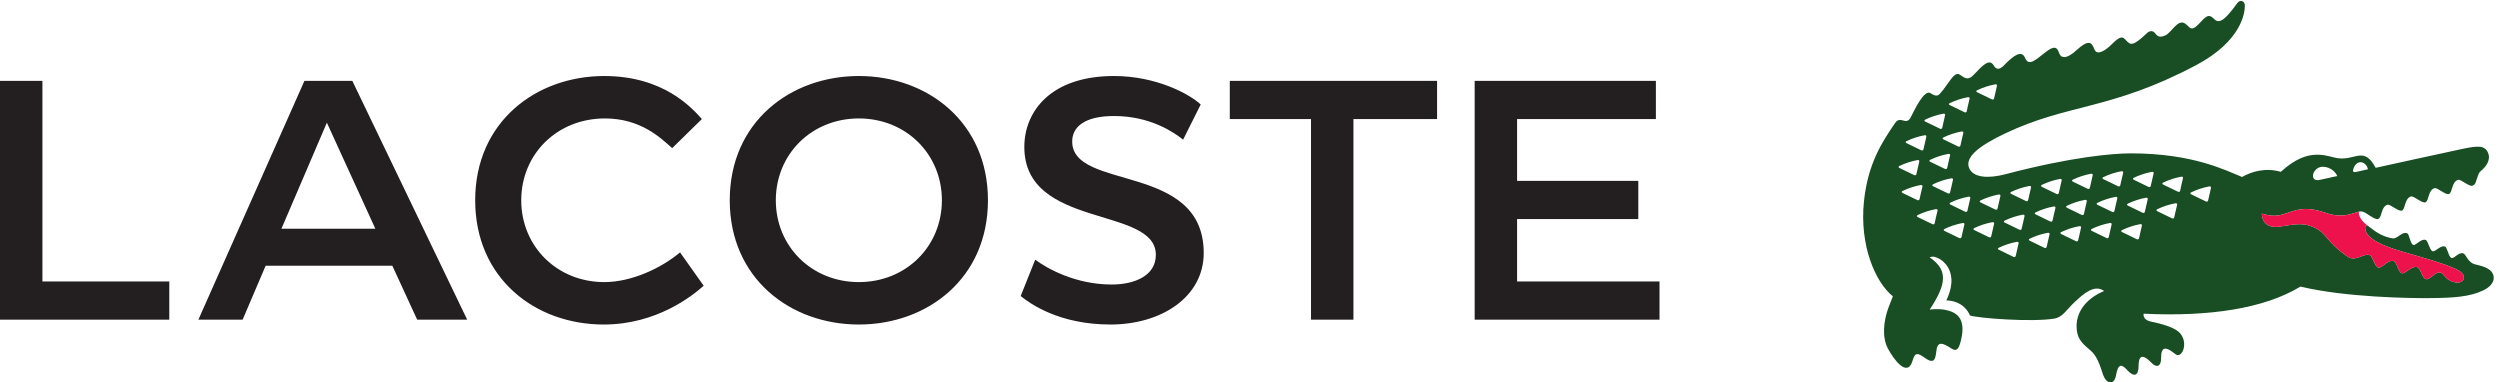 <?xml version="1.0" encoding="UTF-8"?> <svg xmlns="http://www.w3.org/2000/svg" viewBox="0 0 773.06 118.27"><g transform="matrix(.133 0 0 -.133 0 118.267)"><path d="m759.984 603.992 112.735-246.609h-218.426zm-661.347 97.231h-98.637v-555.215h393.594v88.769h-294.957zm2949.463-88.782v-466.433h98.64v466.433h194.47v88.782h-481.97v-88.782zm-1051.28-379.074c-109.91 0-193.05 83.149-193.05 190.254 0 107.094 83.14 190.238 193.05 190.238 109.92 0 193.07-83.144 193.07-190.238 0-107.105-83.15-190.254-193.07-190.254zm-590.45 380.492c83.15 0 129.65-45.089 156.43-69.054l69.05 67.636c-22.55 25.372-88.78 100.059-226.88 100.059-159.24 0-300.17-107.09-300.17-288.879 0-181.797 139.52-288.894 298.76-288.894 122.61 0 205.74 66.242 232.51 90.195l-54.96 77.5c-43.68-36.649-112.73-69.055-176.14-69.055-109.92 0-193.07 83.149-193.07 190.254 0 107.094 83.15 190.238 194.47 190.238zm966.71-412.89c22.56-18.332 90.2-66.242 208.58-66.242 119.76 0 217 64.816 217 166.289 0 211.379-305.78 143.742-305.78 259.289 0 32.41 26.76 59.187 97.22 59.187 84.55 0 139.5-38.047 160.64-54.961l40.89 81.739c-25.38 23.957-102.88 66.23-201.53 66.23-147.97 0-208.55-83.145-208.55-164.871 0-191.652 305.79-136.699 305.79-250.852 0-47.91-47.91-69.035-102.87-69.035-83.15 0-149.39 36.625-177.56 57.778zm1476.85 500.254h-421.35v-555.215h429.79v88.769h-331.15v145.145h281.84v88.789h-281.84v143.73h322.71zm-2879.985-555.215h116.245l-267.018 555.215h-111.336l-246.606-555.215h102.875l53.547 125.418h294.528zm1026.875-11.281c159.25 0 300.17 107.097 300.17 288.894 0 181.789-140.92 288.879-300.17 288.879-159.23 0-300.15-107.09-300.15-288.879 0-181.797 140.92-288.894 300.15-288.894z" fill="#231f20"></path><path d="m5140.51 452.434c-2.3-9.512-4.52-19.278-6.61-29.239-.51-2.414-2.85-3.547-5.14-2.382-10.75 5.253-22.14 10.808-34.32 16.621-2.63 1.171-2.69 3.359-.04 4.589 13.31 6.383 27.4 10.997 41.95 13.731 2.91.547 4.77-.996 4.16-3.32zm-65.07 22.675c-2.3-9.535-4.57-19.296-6.56-29.257-.56-2.403-2.83-3.536-5.12-2.403-10.84 5.293-22.22 10.899-34.35 16.621-2.63 1.25-2.69 3.379 0 4.629 13.23 6.387 27.3 11.055 41.91 13.707 2.85.571 4.79-.965 4.12-3.297zm-20.38-91.156c-.48-2.437-2.74-3.445-5.07-2.41-10.75 5.266-22.14 10.859-34.31 16.633-2.62 1.23-2.65 3.355-.04 4.597 13.26 6.438 27.38 11.075 41.93 13.782 2.9.476 4.81-1.067 4.22-3.34-2.4-9.492-4.57-19.317-6.73-29.262zm-47.87 102.309c-2.36-9.465-4.6-19.239-6.67-29.199-.51-2.461-2.74-3.575-5.1-2.461-10.74 5.347-22.14 10.886-34.27 16.64-2.68 1.231-2.74 3.36-.1 4.625 13.29 6.43 27.44 11.059 42 13.774 2.86.468 4.77-1.086 4.14-3.379zm-13.72-60.141c-2.32-9.449-4.56-19.187-6.66-29.156-.52-2.481-2.8-3.574-5.1-2.481-10.73 5.293-22.18 10.907-34.33 16.661-2.6 1.226-2.65 3.398-.05 4.656 13.28 6.355 27.37 10.976 41.99 13.703 2.88.555 4.74-1.016 4.15-3.383zm-13.56-61.465c-2.4-9.488-4.6-19.234-6.68-29.195-.51-2.465-2.79-3.535-5.12-2.465-10.73 5.266-22.12 10.91-34.3 16.66-2.59 1.235-2.66 3.403-.05 4.629 13.29 6.391 27.39 11.039 41.94 13.735 2.89.566 4.82-.997 4.21-3.364zm-50.25 93.899c-.43-2.45-2.71-3.543-5.02-2.45-10.84 5.321-22.18 10.868-34.36 16.629-2.63 1.243-2.71 3.321-.06 4.602 13.31 6.426 27.41 11.094 42.02 13.758 2.85.5 4.72-.985 4.15-3.379-2.41-9.461-4.59-19.188-6.73-29.16zm-6.89-30.457c-2.33-9.551-4.59-19.2-6.62-29.25-.63-2.371-2.82-3.504-5.16-2.371-10.74 5.261-22.2 10.847-34.32 16.582-2.61 1.257-2.63 3.379-.05 4.629 13.26 6.445 27.38 11.054 41.97 13.765 2.93.5 4.8-1.031 4.18-3.355zm-13.26-60.703c-2.35-9.532-4.55-19.2-6.62-29.219-.49-2.383-2.8-3.52-5.08-2.383-10.79 5.273-22.17 10.859-34.36 16.602-2.6 1.25-2.67 3.359-.06 4.57 13.3 6.441 27.33 11.109 41.98 13.808 2.87.489 4.74-1.054 4.14-3.378zm-55.69 82.898c-10.85 5.215-22.24 10.867-34.39 16.574-2.57 1.25-2.62 3.399-.04 4.664 13.32 6.371 27.41 11 42.03 13.703 2.82.52 4.71-1.004 4.14-3.347-2.37-9.492-4.59-19.25-6.66-29.219-.55-2.375-2.81-3.516-5.08-2.375zm-2.05-29.109c-2.36-9.446-4.59-19.18-6.64-29.239-.52-2.461-2.83-3.515-5.09-2.382-10.82 5.214-22.13 10.847-34.32 16.582-2.66 1.289-2.73 3.359-.1 4.617 13.32 6.457 27.4 11.086 42.01 13.75 2.87.468 4.74-1.082 4.14-3.328zm-13.3-61.153c-2.37-9.496-4.56-19.179-6.66-29.218-.51-2.461-2.73-3.516-5.04-2.422-10.82 5.269-22.15 10.855-34.39 16.64-2.6 1.258-2.68 3.336-.1 4.586 13.38 6.469 27.44 11.117 42.03 13.75 2.88.531 4.78-1.051 4.16-3.336zm-56.81 78.153c-10.83 5.285-22.21 10.871-34.32 16.632-2.62 1.192-2.76 3.258-.1 4.61 13.31 6.426 27.36 11.015 41.97 13.719 2.9.488 4.75-1.004 4.18-3.379-2.33-9.403-4.61-19.207-6.66-29.149-.47-2.492-2.8-3.554-5.07-2.433zm-9.52-61.602c-.48-2.41-2.73-3.523-5.06-2.41-10.76 5.312-22.22 10.898-34.3 16.656-2.57 1.203-2.7 3.305-.06 4.563 13.28 6.464 27.41 11.101 41.94 13.742 2.87.484 4.81-.977 4.21-3.352-2.37-9.48-4.62-19.265-6.73-29.199zm-13.67-61.18c-.49-2.433-2.77-3.507-5.09-2.433-10.79 5.304-22.13 10.871-34.3 16.64-2.62 1.204-2.72 3.352-.08 4.637 13.28 6.418 27.42 11.035 41.99 13.715 2.85.477 4.76-1.016 4.2-3.359-2.41-9.454-4.59-19.239-6.72-29.2zm-43.03 108.817c-.5-2.449-2.75-3.563-5.03-2.434-10.84 5.219-22.2 10.766-34.38 16.645-2.58 1.133-2.72 3.34-.06 4.566 13.3 6.418 27.38 10.957 41.99 13.75 2.91.531 4.75-1.043 4.18-3.394-2.35-9.465-4.62-19.2-6.7-29.133zm-8.41-37.528c-2.37-9.492-4.59-19.23-6.69-29.199-.54-2.383-2.83-3.547-5.13-2.383-10.72 5.235-22.15 10.879-34.28 16.602-2.61 1.211-2.65 3.34-.06 4.609 13.25 6.383 27.4 10.996 41.96 13.75 2.89.504 4.82-1.054 4.2-3.379zm-13.81-63.144c-2.34-9.473-4.53-19.192-6.64-29.141-.54-2.422-2.78-3.554-5.1-2.422-10.74 5.254-22.13 10.84-34.31 16.649-2.62 1.183-2.66 3.301-.09 4.562 13.3 6.407 27.38 11.043 42.04 13.731 2.82.554 4.76-1.028 4.1-3.379zm-54.03 78.457c-10.8 5.254-22.2 10.859-34.37 16.543-2.59 1.23-2.66 3.418-.05 4.648 13.29 6.368 27.45 11.035 41.97 13.789 2.94.465 4.78-1.015 4.21-3.379-2.42-9.511-4.59-19.238-6.7-29.199-.48-2.461-2.74-3.578-5.06-2.402zm-2.89-32.734c-2.38-9.532-4.61-19.278-6.67-29.258-.53-2.383-2.78-3.535-5.08-2.383-10.79 5.254-22.17 10.84-34.3 16.609-2.6 1.192-2.7 3.332-.1 4.66 13.29 6.356 27.39 11.012 41.94 13.719 2.94.528 4.85-1.086 4.21-3.347zm-62.05 30.097c-.53-2.492-2.79-3.527-5.09-2.492-10.79 5.371-22.17 10.891-34.35 16.652-2.64 1.231-2.65 3.34-.05 4.668 13.3 6.383 27.4 11.016 42.01 13.692 2.81.562 4.71-.981 4.16-3.282-2.4-9.55-4.59-19.296-6.68-29.238zm-13.77-61.242c-.5-2.449-2.79-3.555-5.11-2.449-10.74 5.273-22.13 10.906-34.28 16.601-2.63 1.289-2.71 3.387-.08 4.688 13.28 6.308 27.4 10.976 42.01 13.719 2.87.5 4.77-1.043 4.19-3.34-2.38-9.481-4.61-19.227-6.73-29.219zm-65.98 118.125c-2.57 1.211-2.6 3.352 0 4.563 13.28 6.464 27.39 11.113 41.96 13.789 2.82.507 4.73-1.028 4.19-3.34-2.37-9.453-4.62-19.258-6.67-29.239-.5-2.421-2.79-3.515-5.1-2.382-10.76 5.23-22.15 10.839-34.38 16.609zm3.62-85.906c-.51-2.414-2.79-3.535-5.1-2.383-10.8 5.273-22.19 10.848-34.36 16.609-2.57 1.211-2.69 3.371-.07 4.621 13.29 6.407 27.43 11.043 41.99 13.692 2.91.586 4.81-.957 4.26-3.274-2.45-9.539-4.65-19.336-6.72-29.265zm-74.6 70.191c-2.58 1.281-2.67 3.363-.05 4.66 13.27 6.418 27.4 11.067 41.99 13.797 2.87.492 4.77-1.012 4.2-3.316-2.39-9.524-4.63-19.278-6.74-29.258-.52-2.465-2.75-3.594-5.07-2.426-10.75 5.305-22.21 10.863-34.33 16.543zm-7.44 62.793c13.34 6.399 27.49 10.996 42.08 13.735 2.86.593 4.76-.997 4.14-3.313-2.38-9.52-4.6-19.246-6.68-29.18-.57-2.468-2.8-3.621-5.12-2.453-10.82 5.293-22.15 10.863-34.36 16.606-2.58 1.211-2.61 3.3-.06 4.605zm16.48 57.668c13.32 6.453 27.38 11.008 41.97 13.703 2.87.567 4.76-.988 4.22-3.261-2.41-9.551-4.61-19.297-6.7-29.219-.52-2.442-2.8-3.633-5.14-2.442-10.72 5.301-22.11 10.879-34.32 16.661-2.56 1.21-2.63 3.339-.03 4.558zm43.66 50.129c13.22 6.426 27.35 11.031 42 13.738 2.87.539 4.74-1.004 4.11-3.332-2.33-9.48-4.57-19.195-6.61-29.195-.51-2.434-2.81-3.574-5.16-2.434-10.78 5.254-22.18 10.852-34.3 16.629-2.65 1.242-2.67 3.324-.04 4.594zm57.67-83.066c-2.39-9.493-4.6-19.211-6.71-29.18-.52-2.434-2.75-3.637-5.08-2.434-10.79 5.246-22.16 10.852-34.33 16.614-2.58 1.171-2.66 3.32-.04 4.636 13.3 6.399 27.48 10.989 42.01 13.692 2.81.519 4.75-.965 4.15-3.328zm26.59 55.39c2.95.528 4.83-1 4.19-3.359-2.33-9.504-4.59-19.238-6.69-29.192-.47-2.421-2.69-3.535-5.02-2.421-10.8 5.332-22.2 10.832-34.33 16.621-2.61 1.211-2.72 3.351-.08 4.64 13.26 6.407 27.37 11.035 41.93 13.711zm-27.3 65.996c13.28 6.383 27.34 11.035 41.96 13.75 2.86.489 4.74-1.054 4.17-3.371-2.38-9.511-4.63-19.207-6.66-29.199-.49-2.48-2.75-3.547-5.08-2.41-10.83 5.254-22.17 10.859-34.33 16.601-2.64 1.211-2.73 3.379-.06 4.629zm63.61 29.903c13.32 6.414 27.38 11.015 41.99 13.769 2.88.488 4.77-1.039 4.14-3.332-2.37-9.48-4.59-19.25-6.64-29.18-.52-2.468-2.79-3.593-5.11-2.468-10.8 5.269-22.18 10.894-34.32 16.609-2.59 1.203-2.7 3.352-.06 4.602zm803.76-177.895c19.37-.015 31.31-14.879 33.47-21.598 0 0-29.13-6.437-41.81-9.101-8.29-1.762-13.72 1.777-14.54 8.277-1.04 7.231 6.72 22.563 22.88 22.422zm71.93-2.234c2.98 7.617 9.24 12.824 15.71 12.832 11.56.012 17.12-12.625 17.08-16.492l-27.94-6.235c-7.83-1.519-7.64 2.746-4.85 9.895zm313.71-235.891c-11.99 7.563-22.49 8.496-33.45 11.809-14.83 4.492-19.59 22.687-25.09 24.797-11.09 4.257-21.33-12.668-28.05-10.45-6.72 2.137-9.47 24.434-14.93 26.465-10.7 3.973-22.24-13.027-29.01-10.82-6.71 2.148-10.33 24.117-15.79 26.113-11.15 4.09-22.61-13.594-29.3-11.398-6.75 2.16-8.6 24.992-14.09 27.062-11.9 4.492-22.82-13.578-33.32-11.914-6.69 1.035-21.31 3.504-40.53 16.367-5.5 3.672-16.91 12.852-17.82 13.204-1.94.742-6.88 1.96-5.66-7.95 2.8-23.234 42.79-39.922 88.79-53.246 45.92-13.238 92.47-26.09 120.2-38.875 17.18-7.918 24.52-17.375 18.35-26.57-4.79-7.149-16.57-7.598-29.39-1.524-13.74 6.551-15.14 17.364-23.77 19.395-10.61 2.5-24.04-17.629-32.43-15.684-10.8 2.52-12 25.633-21.53 28.184-12.63 3.387-26.68-16.184-35.02-14.387-8.38 1.668-11.49 26.457-19.38 28.489-13.3 3.433-26.84-17.051-35.19-15.278-8.38 1.723-13.02 26.086-20.04 28.91-13.26 5.36-30.96-14.668-49.28-4.953-59.35 40.071-47.96 60.742-93.32 74.18-23.42 6.902-52.64-1.492-69.73-3.301-40.2-4.187-38.61 30.559-38.61 30.559 11.66-2.707 28.02-10.078 58.02 1.054 32.46 12.051 50.59 14.161 92.9 0 35.7-12.023 56.96-1.281 69.41 1.922 6.13 1.59 10.85 4.953 22.4-2.414 11.54-7.359 22.64-15.465 28.32-12.711 8.75 4.278 5.63 27.711 20.73 32.696 6.9 2.285 25.71-16.543 33.94-13.411 8.24 3.176 5.69 27.747 20.74 32.715 6.93 2.254 25.75-16.562 33.97-13.445 8.3 3.238 5.73 27.754 20.76 32.762 6.92 2.265 25.78-16.59 33.96-13.465 8.23 3.223 5.74 27.773 20.77 32.812 6.88 2.235 25.79-16.64 33.97-13.496v.02c8.23 3.262 7.08 9.472 13.68 26.172 1.3 3.281 3.71 6.531 7.06 9.297 9.18 7.539 23.09 23.632 14.91 41.718-7.45 16.328-22.79 15.797-56.49 8.867-28.35-5.863-204.41-44.55-204.41-44.55-27.47 50.82-46.06 17.265-86.85 22.187-25.81 3.106-67.56 29.434-133.61-31.543-35.5 10.125-66.87 1.141-90.25-11.972-39.62 16.152-115.2 54.91-258.8 54.91-40.62 0-137.51-8.02-291.71-48.614-39.47-10.402-75.53-8.156-84.31 15.262-9.12 24.535 22.52 50.227 82.18 78.832 147.97 70.86 246.75 54.168 445.71 159.512 106.65 56.426 113.61 122.637 113.51 138.66 0 10.977-11.16 14.66-17.6 5.664-35.88-50.078-45.1-45.926-56.27-34.754-14.93 14.91-24.95-8.789-41.01-20.742-12.18-9.062-14.62 1.856-24.49 8.203-16.84 10.887-31.03-21.281-45.47-27.734-16.75-7.52-19.8.879-25.49 6.816-4 4.199-11.26 4.082-16.47-.859-33.94-32.246-38.9-28.559-49.04-17.824-7.52 7.98-11.64 13.546-33.57-8.7-12.68-12.851-33.89-28.066-40.28-12.035-6.44 16.059-12.01 25.434-43.12-3.004-18.44-16.797-31-18.183-36.58-10.234-5.62 7.988-4.74 29.832-33.89 6.894-26.1-20.558-39.24-32.949-47.86-13.07-8.33 19.211-27.56 3.051-42.15-10.855-7.65-7.325-20.36-24.707-30.61-7.024-10.22 17.492-26.53-.578-47.49-22.722-11.79-12.422-19.68-6.965-31.35 1.308-13.45 9.625-27.65-24.765-47.16-45.383-3.67-3.41-8.99-5.898-20.74 2.286-15.18 10.46-39.28-42.903-46.12-55.989-11.21-21.121-23.51 5.547-36.57-13.551-30.4-44.531-62.94-93.906-72.18-181.406-11.05-104.699 27.76-189.972 67.15-221.308 0 0-4.79-11.731-10.29-26.457-11.02-29.5-15.55-67.801-1.42-94.657 13.67-25.938 45.67-69.102 57.55-28.352 5.76 19.785 11.21 18.742 30.29 5.254 28.77-20.293 21.73 16.711 27.51 27.656 4.07 7.688 9.06 10.664 32.77-4.98 13.65-8.875 18.03 3.184 22.09 20.07 12.52 52.176-12.13 65.008-36.49 69.91-17.74 3.566-36.38.598-36.38.598 38.81 59.187 43.61 91.484.04 121.445 6.49 3.269 11.81 1.484 17.38-.859 10.72-4.532 19.69-12.778 25.36-22.778 6.03-10.613 15.88-34.312-4.11-76.422 8.38 0 40.54-2.035 55.07-35.039 19.03-6.152 142.14-15.918 195.9-7.238 19.54 3.156 28.37 20.812 47.88 38.977 21.27 19.824 45.99 41.328 68.06 25.203-37.58-15.41-64.07-44.649-64.07-81.707 0-27.844 11.48-38.996 31.4-55.547 17.99-14.98 23.56-38.723 30.16-57.188 8.41-23.5 26.11-24.231 30.04-1.934 5.43 30.848 14.75 25.105 26.68 11.953 14.51-15.977 25.81-13.535 25.85 9.461.04 21.758 6.55 32.512 30.88 7.356 9.86-10.207 21.76-9.824 21.56 12.391-.23 27.148 11.96 24.531 27.16 12.91 5.28-4.051 8.97-6.965 11.82-6.816 11.97.644 19.85 23.918 10.63 42.324-4.59 9.191-11.29 22.949-73.39 35.742-20.34 4.191-16.86 18.312-16.86 18.312 151.61-7.355 280.14 11.7 364.63 63.067 103.85-25.039 255.79-27.434 305.64-26.777 49.83.593 87.93 2.859 119.15 17.832 32.9 15.8 27.96 39.804 12.75 49.351" fill="#194e25"></path><path d="m5409.72 393.566c-42.31 14.161-60.44 12.051-92.9 0-30-11.132-46.36-3.761-58.02-1.054 0 0-1.59-34.746 38.61-30.559 17.09 1.809 46.31 10.203 69.73 3.301 45.36-13.438 33.97-34.109 93.32-74.18 18.32-9.715 36.02 10.313 49.28 4.953 7.02-2.824 11.66-27.187 20.04-28.91 8.35-1.773 21.89 18.711 35.19 15.278 7.89-2.032 11-26.821 19.38-28.489 8.34-1.797 22.39 17.774 35.02 14.387 9.53-2.551 10.73-25.664 21.53-28.184 8.39-1.945 21.82 18.184 32.43 15.684 8.63-2.031 10.03-12.844 23.77-19.395 12.82-6.074 24.6-5.625 29.39 1.524 6.17 9.195-1.17 18.652-18.35 26.57-27.73 12.785-74.28 25.637-120.2 38.875-46 13.324-85.99 30.012-88.79 53.246-1.2 9.785 3.59 8.711 5.58 7.977-17.67 13.113-21.36 25.519-20.47 32.375l-.02.008s-.02 0-.02-.008h-.01l-.02.008c-1.69-.442-3.33-1.024-5.06-1.485-12.45-3.203-33.71-13.945-69.41-1.922" fill="#ed114c"></path></g></svg> 